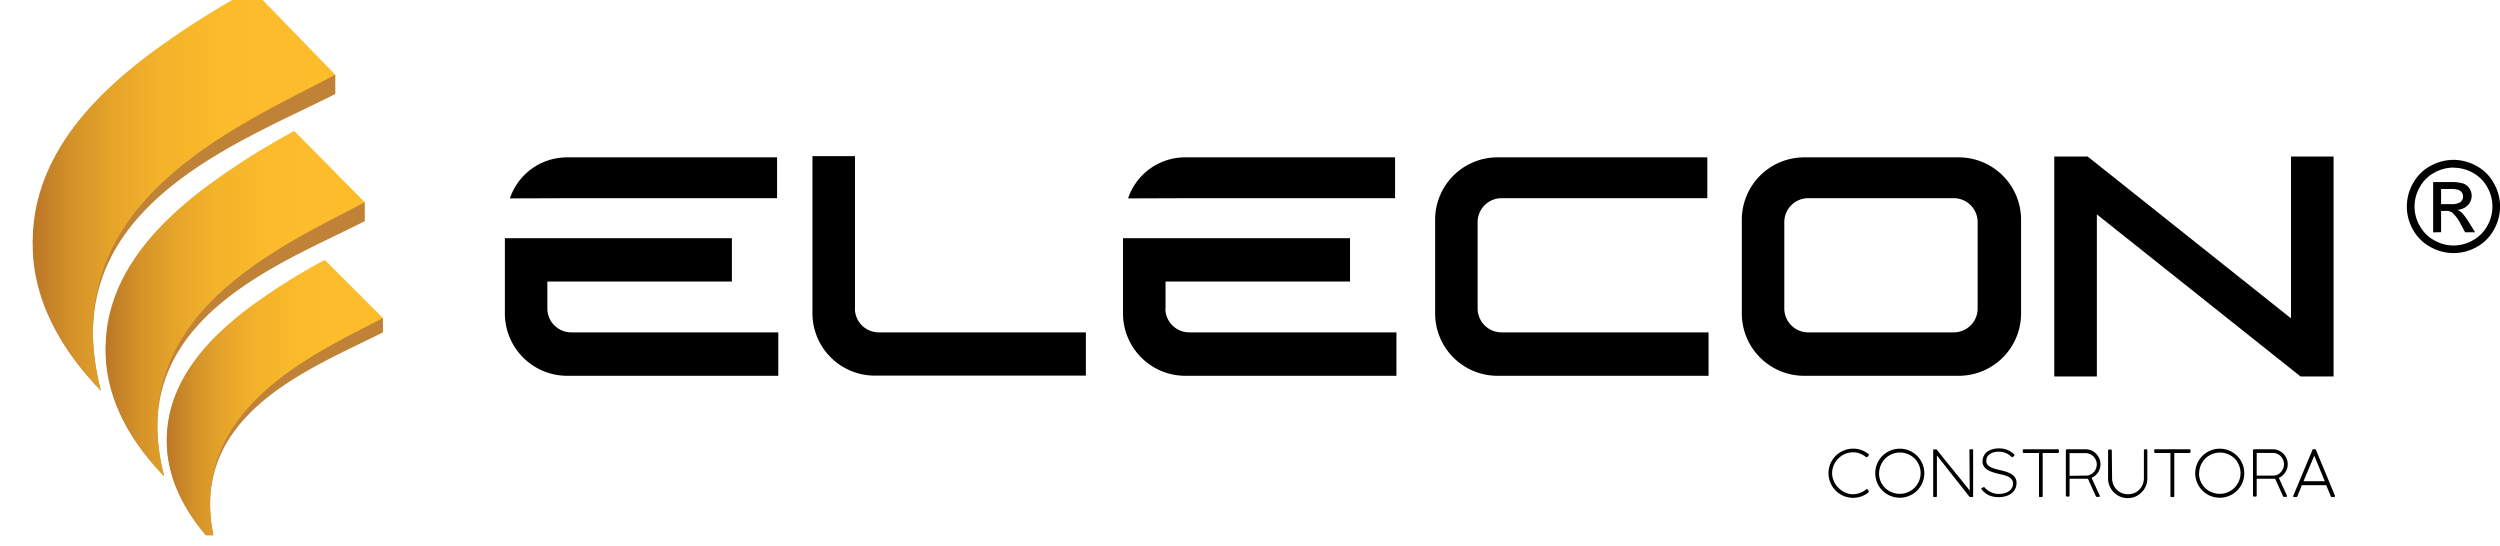 <svg xmlns="http://www.w3.org/2000/svg" xmlns:xlink="http://www.w3.org/1999/xlink" viewBox="0 0 587.82 128.42"><defs><clipPath id="a" transform="translate(2.61 0)"><rect width="585.22" height="125.84" style="fill:none"/></clipPath><clipPath id="b" transform="translate(2.61 0)"><path d="M70.09,63.13a140.5,140.5,0,0,0-13,8.36,76.32,76.32,0,0,0-9.16,7.74c-15.86,15.91-13.62,32.84-2.09,46.61h1.71C41.67,96.28,71,83.31,87.43,74.78L73.74,61.11c-1.16.63-2.38,1.31-3.65,2" style="fill:none"/></clipPath><linearGradient id="c" y1="125.82" x2="1" y2="125.82" gradientTransform="translate(39.23 -6298.81) scale(50.81)" gradientUnits="userSpaceOnUse"><stop offset="0" stop-color="#bb7727"/><stop offset="0.01" stop-color="#bd7927"/><stop offset="0.13" stop-color="#d49229"/><stop offset="0.27" stop-color="#e6a52a"/><stop offset="0.43" stop-color="#f3b32a"/><stop offset="0.63" stop-color="#fbbb2b"/><stop offset="1" stop-color="#fdbd2b"/></linearGradient><clipPath id="d" transform="translate(2.61 0)"><path d="M62.22,33.21a168.16,168.16,0,0,0-15.53,10.1,90.93,90.93,0,0,0-10.94,9.34C15.61,73.06,19.91,94.87,36,112,26.26,74.13,63,58.17,83.16,47.56L66.56,30.78c-1.37.76-2.83,1.57-4.34,2.43" style="fill:none"/></clipPath><linearGradient id="e" y1="125.84" y2="125.84" gradientTransform="translate(24.85 -7595.07) scale(60.92)" xlink:href="#c"/><clipPath id="f" transform="translate(2.61 0)"><path d="M52,0l-.43.25A195.2,195.2,0,0,0,33.53,12,106.77,106.77,0,0,0,20.81,22.84c-23.42,23.74-18.42,49.1.3,69-11.33-44,31.7-61.94,55.12-74.26L59.15,0Z" style="fill:none"/></clipPath><linearGradient id="g" y1="125.86" y2="125.86" gradientTransform="translate(7.71 -8907.2) scale(71.13)" xlink:href="#c"/></defs><g style="clip-path:url(#a)"><path d="M76.64,74.21c-1.15.61-5.28-10.2-6.55-9.5a140.45,140.45,0,0,0-13,8.16,75.51,75.51,0,0,0-9.16,7.55c-16.86,16.51-13.27,34.15.22,48C40,97.79,70.56,86.72,87.43,78.15V74.78Z" transform="translate(2.61 0)" style="fill:#c08236;fill-rule:evenodd"/><path d="M64.66,38.67c-1.38.74-.93-3.58-2.44-2.74a166.32,166.32,0,0,0-15.53,9.74,90.74,90.74,0,0,0-10.94,9C15.61,74.4,19.91,95.46,36,112,26.26,75.43,63,62.27,83.16,52V47.56Z" transform="translate(2.61 0)" style="fill:#c08236;fill-rule:evenodd"/><path d="M59.18,6.42c-1.6.86-5.84-4-7.61-3a198.4,198.4,0,0,0-18,11.33A105.27,105.27,0,0,0,20.81,25.21c-23.42,22.92-18.42,47.41.3,66.64C9.78,49.33,52.81,34,76.23,22.1V17.59Z" transform="translate(2.61 0)" style="fill:#c08236;fill-rule:evenodd"/></g><g style="clip-path:url(#b)"><rect x="34.68" y="61.11" width="55.36" height="64.73" style="fill:url(#c)"/></g><g style="clip-path:url(#d)"><rect x="18.22" y="30.78" width="67.54" height="81.23" style="fill:url(#e)"/></g><g style="clip-path:url(#f)"><rect width="78.84" height="91.86" style="fill:url(#g)"/></g><g style="clip-path:url(#a)"><path d="M198.42,72.55V36.71h-10v37a14.66,14.66,0,0,0,14.62,14.61h49.67V78.15H204a5.62,5.62,0,0,1-5.6-5.6" transform="translate(2.61 0)"/><path d="M126.09,72.55V66.2h43.39V56H116.1V73.75a14.66,14.66,0,0,0,14.62,14.61h49.67V78.15h-48.7a5.62,5.62,0,0,1-5.6-5.6" transform="translate(2.61 0)"/><path d="M131.69,46.6H180.1V37H130.72a14.17,14.17,0,0,0-13.44,9.65Z" transform="translate(2.61 0)"/><path d="M344.82,72.55V52.2a5.63,5.63,0,0,1,5.61-5.6h48.4V37H349.45a14.66,14.66,0,0,0-14.62,14.62V73.75a14.66,14.66,0,0,0,14.62,14.61h49.67V78.15H350.43a5.63,5.63,0,0,1-5.61-5.6" transform="translate(2.61 0)"/><path d="M462.39,72.55h0a5.62,5.62,0,0,1-5.6,5.6H422.53a5.62,5.62,0,0,1-5.6-5.6V52.2a5.62,5.62,0,0,1,5.6-5.6h34.26a5.62,5.62,0,0,1,5.6,5.6ZM458,37H421.56a14.67,14.67,0,0,0-14.62,14.63V73.74a14.66,14.66,0,0,0,14.62,14.62H458A14.66,14.66,0,0,0,472.6,73.74V51.58A14.67,14.67,0,0,0,458,37" transform="translate(2.61 0)"/><polygon points="538.68 36.8 538.68 74.85 490.86 36.8 483.02 36.8 483.02 88.51 493.03 88.51 493.03 50.41 540.91 88.51 548.69 88.51 548.69 36.8 538.68 36.8"/><path d="M271.44,72.55V66.2h43.38V56H261.44V73.75a14.66,14.66,0,0,0,14.62,14.61h49.67V78.15H277a5.62,5.62,0,0,1-5.6-5.6" transform="translate(2.61 0)"/><path d="M277,46.6h48.41V37H276.06a14.15,14.15,0,0,0-13.43,9.65Z" transform="translate(2.61 0)"/><path d="M436.65,106.72a.29.29,0,0,1,.16.23.25.25,0,0,1-.06.16l-.2.26a.44.44,0,0,1-.11.09.14.14,0,0,1-.1.05.62.62,0,0,1-.31-.14,5.69,5.69,0,0,0-1.39-.75,4.32,4.32,0,0,0-1.53-.27,4.91,4.91,0,0,0-1.33.18,5.68,5.68,0,0,0-1.18.51,5.52,5.52,0,0,0-1,.79,4.89,4.89,0,0,0-.76,1,4.4,4.4,0,0,0-.49,1.16,4.46,4.46,0,0,0-.18,1.26,4.32,4.32,0,0,0,.19,1.28,5.06,5.06,0,0,0,.51,1.17,4.77,4.77,0,0,0,.79,1,5.72,5.72,0,0,0,1,.8,5.41,5.41,0,0,0,1.15.52,4.34,4.34,0,0,0,1.24.19,4.43,4.43,0,0,0,.8-.08,4.63,4.63,0,0,0,.81-.22,6.13,6.13,0,0,0,.79-.35,4.33,4.33,0,0,0,.7-.48.34.34,0,0,1,.19-.07.35.35,0,0,1,.28.19l.11.19a.33.33,0,0,1,.06.19.39.39,0,0,1-.15.28,6.33,6.33,0,0,1-1.64.88,5.75,5.75,0,0,1-1.91.31,6,6,0,0,1-1.53-.2,5.4,5.4,0,0,1-1.37-.59,6,6,0,0,1-1.18-.9,5.5,5.5,0,0,1-.9-1.18,6,6,0,0,1-.58-1.38,5.69,5.69,0,0,1-.21-1.55,5.52,5.52,0,0,1,.21-1.52,5,5,0,0,1,.58-1.38,5.7,5.7,0,0,1,.9-1.17,5.5,5.5,0,0,1,1.18-.9,5.91,5.91,0,0,1,1.39-.58,5.61,5.61,0,0,1,1.54-.21,5.52,5.52,0,0,1,1.89.32,5.58,5.58,0,0,1,1.66.91" transform="translate(2.61 0)"/><path d="M438.32,111.28a5.69,5.69,0,0,1,.78-2.92,6.29,6.29,0,0,1,.9-1.17,6,6,0,0,1,1.17-.9,6,6,0,0,1,1.38-.59,6,6,0,0,1,3.06,0,5.78,5.78,0,0,1,3.45,2.66,6,6,0,0,1,.58,1.38,5.67,5.67,0,0,1,.21,1.54,5.54,5.54,0,0,1-.21,1.53,5.76,5.76,0,0,1-.58,1.37,5.66,5.66,0,0,1-3.45,2.64,5.68,5.68,0,0,1-3.06,0,6,6,0,0,1-1.38-.57,5.41,5.41,0,0,1-1.17-.91,5.92,5.92,0,0,1-.9-1.16,6.13,6.13,0,0,1-.58-1.37,6,6,0,0,1-.2-1.53m.88,0a4.85,4.85,0,0,0,.38,1.9,5.18,5.18,0,0,0,1.05,1.55,4.9,4.9,0,0,0,1.56,1,4.81,4.81,0,0,0,1.9.38,5,5,0,0,0,1.29-.17,5.26,5.26,0,0,0,1.17-.49,5.48,5.48,0,0,0,1-.76,4.88,4.88,0,0,0,.77-1,5.18,5.18,0,0,0,.49-1.16,5,5,0,0,0-.21-3.2,5,5,0,0,0-1.05-1.54,4.73,4.73,0,0,0-1.55-1,4.63,4.63,0,0,0-1.89-.39,4.69,4.69,0,0,0-1.3.18,4.89,4.89,0,0,0-2.16,1.25,5.21,5.21,0,0,0-.76,1,4.67,4.67,0,0,0-.49,1.17,4.57,4.57,0,0,0-.18,1.29" transform="translate(2.61 0)"/><path d="M460.46,105.89a.24.24,0,0,1,.27-.26h.34c.18,0,.26.09.26.24v10.77c0,.16-.1.24-.28.24h-.35a.35.35,0,0,1-.26-.11l-7.63-9.68v9.52c0,.18-.09.27-.28.27h-.32a.24.24,0,0,1-.27-.27v-10.7c0-.07,0-.12,0-.16a.18.18,0,0,1,.09-.08.65.65,0,0,1,.22,0h.41a.19.19,0,0,1,.14.08l1.86,2.34,2,2.46,2,2.46c.65.81,1.28,1.59,1.87,2.34Z" transform="translate(2.61 0)"/><path d="M463.32,114.86l.25-.23a.36.36,0,0,1,.25-.08.2.2,0,0,1,.15,0l.09.1a5.26,5.26,0,0,0,.7.64,4.41,4.41,0,0,0,.82.46,4,4,0,0,0,.87.29,3.92,3.92,0,0,0,.89.1,5.48,5.48,0,0,0,1.21-.14,3.35,3.35,0,0,0,1.08-.43,2.49,2.49,0,0,0,.78-.77,2.17,2.17,0,0,0,.29-1.14,1.51,1.51,0,0,0-.15-.68,1.48,1.48,0,0,0-.41-.52,2.75,2.75,0,0,0-.59-.39,6.94,6.94,0,0,0-.73-.29q-.37-.12-.78-.21l-.78-.18a11.65,11.65,0,0,1-1.64-.48,4.66,4.66,0,0,1-1.16-.61,2.26,2.26,0,0,1-.69-.8,2.19,2.19,0,0,1-.23-1,2.72,2.72,0,0,1,.28-1.26,2.67,2.67,0,0,1,.78-1,3.71,3.71,0,0,1,1.23-.6,5.37,5.37,0,0,1,1.61-.21,5.29,5.29,0,0,1,1.87.33,4.55,4.55,0,0,1,1.58,1,2.06,2.06,0,0,0,.15.15.2.2,0,0,1,0,.13.21.21,0,0,1-.07.13l-.23.23-.11.09a.12.12,0,0,1-.09,0,.49.49,0,0,1-.27-.14,5.79,5.79,0,0,0-.55-.43,4.15,4.15,0,0,0-1.41-.62,3.9,3.9,0,0,0-.94-.09,4.16,4.16,0,0,0-1.29.17,2.73,2.73,0,0,0-.92.46,1.92,1.92,0,0,0-.56.69,2,2,0,0,0-.18.83,1.4,1.4,0,0,0,.11.6,1.45,1.45,0,0,0,.34.48,2.21,2.21,0,0,0,.51.36,6.24,6.24,0,0,0,.63.28,7.16,7.16,0,0,0,.7.22l.75.19c.29.06.6.14.91.22s.62.18.93.28a7.45,7.45,0,0,1,.86.38,3.42,3.42,0,0,1,.71.52,2.47,2.47,0,0,1,.48.71,2.2,2.2,0,0,1,.18.93,3.11,3.11,0,0,1-.33,1.46,3.07,3.07,0,0,1-.91,1.05,3.92,3.92,0,0,1-1.35.64,6.34,6.34,0,0,1-1.66.22,6.1,6.1,0,0,1-1.13-.11,4.73,4.73,0,0,1-1.05-.32,4.36,4.36,0,0,1-.95-.57,4.55,4.55,0,0,1-.82-.82.42.42,0,0,1-.08-.12.21.21,0,0,1,0-.12.19.19,0,0,1,.07-.12" transform="translate(2.61 0)"/><path d="M481.2,105.63a.32.32,0,0,1,.2.07.28.28,0,0,1,.1.21v.31a.32.32,0,0,1-.08.21.29.29,0,0,1-.22.08h-3.52V116.6a.24.24,0,0,1-.28.28h-.31a.24.24,0,0,1-.28-.28V106.51h-3.55c-.17,0-.26-.1-.26-.29v-.31a.33.33,0,0,1,.06-.21.32.32,0,0,1,.2-.07Z" transform="translate(2.61 0)"/><path d="M487.76,105.63a3.55,3.55,0,0,1,1.38.29,3.71,3.71,0,0,1,1.11.76,3.93,3.93,0,0,1,.75,1.12,3.52,3.52,0,0,1,.27,1.37,3.88,3.88,0,0,1-.15,1,3.62,3.62,0,0,1-.43.91,4.67,4.67,0,0,1-.66.75,3.84,3.84,0,0,1-.84.53l1.9,4.16a.63.63,0,0,1,0,.14.27.27,0,0,1,0,.11s0,0-.09.06l-.21,0h-.41a.19.19,0,0,1-.19-.14l-1.87-4.12-.3,0a2,2,0,0,1-.35,0H484v3.92a.23.23,0,0,1-.27.27h-.32a.25.25,0,0,1-.28-.27V105.88a.63.63,0,0,1,.11-.19.21.21,0,0,1,.17-.06Zm-.44,6.2h.12l.59,0a1.92,1.92,0,0,0,.57-.11,2.76,2.76,0,0,0,.72-.38,2.8,2.8,0,0,0,.57-.57,2.45,2.45,0,0,0,.37-.74,2.6,2.6,0,0,0,.14-.84,2.56,2.56,0,0,0-.21-1,2.61,2.61,0,0,0-.56-.86,2.76,2.76,0,0,0-.85-.57,2.58,2.58,0,0,0-1-.22H484v5.34Z" transform="translate(2.61 0)"/><path d="M494,112.37a4,4,0,0,0,.28,1.51,3.63,3.63,0,0,0,.77,1.21,3.67,3.67,0,0,0,1.18.82,3.91,3.91,0,0,0,1.51.29,4,4,0,0,0,1.52-.29,3.67,3.67,0,0,0,1.18-.82,3.9,3.9,0,0,0,.77-1.21,4.17,4.17,0,0,0,.27-1.51V105.9a.27.27,0,0,1,.08-.19.29.29,0,0,1,.21-.08H502a.38.38,0,0,1,.21.07.25.25,0,0,1,.08.21v6.58a4.57,4.57,0,0,1-.37,1.83,4.45,4.45,0,0,1-1,1.45,4.39,4.39,0,0,1-1.46,1,4.64,4.64,0,0,1-1.79.35,5.06,5.06,0,0,1-1.23-.16,4.68,4.68,0,0,1-1.1-.47,5.49,5.49,0,0,1-.93-.72,5,5,0,0,1-.72-.94,4.93,4.93,0,0,1-.47-1.1,4.49,4.49,0,0,1-.16-1.22v-6.55a.25.25,0,0,1,.07-.19.21.21,0,0,1,.19-.09h.33a.29.29,0,0,1,.19.08.25.25,0,0,1,.09.19Z" transform="translate(2.61 0)"/><path d="M512.14,105.63a.33.33,0,0,1,.21.07.28.28,0,0,1,.1.21v.31a.32.32,0,0,1-.08.21.3.3,0,0,1-.23.08h-3.51V116.6a.24.24,0,0,1-.28.28H508a.24.24,0,0,1-.28-.28V106.51h-3.55c-.18,0-.27-.1-.27-.29v-.31a.33.33,0,0,1,.07-.21.32.32,0,0,1,.2-.07Z" transform="translate(2.61 0)"/><path d="M513.55,111.28a5.83,5.83,0,0,1,.79-2.92,6.29,6.29,0,0,1,.9-1.17,5.7,5.7,0,0,1,1.17-.9,6.16,6.16,0,0,1,1.37-.59,6.1,6.1,0,0,1,1.55-.2,6,6,0,0,1,1.52.2,6,6,0,0,1,1.38.59,5.64,5.64,0,0,1,1.16.9,5.41,5.41,0,0,1,.91,1.17,6.49,6.49,0,0,1,.58,1.38,5.66,5.66,0,0,1,.2,1.54,5.54,5.54,0,0,1-.2,1.53,6.2,6.2,0,0,1-.58,1.37,5.41,5.41,0,0,1-.91,1.17,5.64,5.64,0,0,1-1.16.9,6,6,0,0,1-1.38.57,5.59,5.59,0,0,1-1.53.21,5.67,5.67,0,0,1-1.54-.21,6,6,0,0,1-1.38-.57,5.61,5.61,0,0,1-1.16-.91,5.92,5.92,0,0,1-.9-1.16,5.7,5.7,0,0,1-.58-1.37,5.59,5.59,0,0,1-.21-1.53m.89,0a4.82,4.82,0,0,0,1.43,3.45,4.75,4.75,0,0,0,1.55,1,4.86,4.86,0,0,0,1.91.38,5.07,5.07,0,0,0,1.29-.17,4.93,4.93,0,0,0,2.15-1.25,5.08,5.08,0,0,0,1.26-2.15,5.15,5.15,0,0,0,.17-1.3,4.72,4.72,0,0,0-.39-1.9,4.81,4.81,0,0,0-1-1.54,4.73,4.73,0,0,0-1.55-1,4.63,4.63,0,0,0-1.89-.39,4.71,4.71,0,0,0-1.31.18,4.4,4.4,0,0,0-1.16.49,4.35,4.35,0,0,0-1,.76,5.26,5.26,0,0,0-.77,1,5.07,5.07,0,0,0-.49,1.17,5,5,0,0,0-.17,1.29" transform="translate(2.61 0)"/><path d="M531.79,105.63a3.46,3.46,0,0,1,1.37.29,3.64,3.64,0,0,1,1.12.76,3.7,3.7,0,0,1,.74,1.12,3.36,3.36,0,0,1,.28,1.37,3.88,3.88,0,0,1-.15,1,3.65,3.65,0,0,1-.44.91,4.17,4.17,0,0,1-.65.75,3.91,3.91,0,0,1-.85.53l1.9,4.16a.33.33,0,0,1,0,.14.31.31,0,0,1,0,.11.12.12,0,0,1-.09.06l-.21,0h-.41a.2.2,0,0,1-.2-.14l-1.86-4.12-.3,0a2.06,2.06,0,0,1-.36,0H528v3.92a.23.23,0,0,1-.27.27h-.32a.25.25,0,0,1-.28-.27V105.88a1,1,0,0,1,.1-.19.23.23,0,0,1,.18-.06Zm-.44,6.2h.12l.58,0a1.8,1.8,0,0,0,.57-.11,2.68,2.68,0,0,0,1.3-1,2.45,2.45,0,0,0,.37-.74,2.59,2.59,0,0,0,.13-.84,2.56,2.56,0,0,0-.2-1,2.56,2.56,0,0,0-1.41-1.43,2.58,2.58,0,0,0-1-.22H528v5.34Z" transform="translate(2.61 0)"/><path d="M536.61,116.61c0-.11.07-.22.11-.32l.11-.27,4.26-10.19a.46.46,0,0,1,.09-.15.18.18,0,0,1,.17-.07h.32a.18.18,0,0,1,.17.07l.11.13,4.44,10.71s0,0,0,.07a.32.32,0,0,1,0,.08q0,.19-.24.21h-.46a.27.27,0,0,1-.27-.21l-1.07-2.58h-5.74c-.19.49-.38,1-.56,1.39l-.49,1.21a.27.27,0,0,1-.26.18h-.47c-.16,0-.24-.08-.24-.2v-.07m2.42-3.45h5l-2.47-6Z" transform="translate(2.61 0)"/><path d="M574.26,37.58A11.27,11.27,0,0,1,579.65,39a10.14,10.14,0,0,1,4.1,4.06,11,11,0,0,1,0,11,10.18,10.18,0,0,1-4,4,11,11,0,0,1-10.91,0,10.21,10.21,0,0,1-4.06-4,11,11,0,0,1,0-11,10.14,10.14,0,0,1,4.1-4.06,11.3,11.3,0,0,1,5.39-1.41m0,1.82a9.27,9.27,0,0,0-4.49,1.18A8.46,8.46,0,0,0,566.35,44a9.07,9.07,0,0,0,0,9.12,8.48,8.48,0,0,0,3.39,3.38,9.08,9.08,0,0,0,9.09,0,8.52,8.52,0,0,0,3.38-3.38,9.13,9.13,0,0,0,0-9.12,8.46,8.46,0,0,0-3.42-3.39,9.3,9.3,0,0,0-4.49-1.18m-4.81,15.21V42.81h4.06a9.91,9.91,0,0,1,3,.33A2.88,2.88,0,0,1,578,44.28a3.08,3.08,0,0,1,.55,1.73,3.16,3.16,0,0,1-.92,2.25,3.68,3.68,0,0,1-2.45,1.07,3.43,3.43,0,0,1,1,.63,13,13,0,0,1,1.74,2.34l1.44,2.31H577l-1-1.86A9.44,9.44,0,0,0,574,50a2.46,2.46,0,0,0-1.52-.41h-1.12v5ZM571.36,48h2.31a3.83,3.83,0,0,0,2.26-.49,1.71,1.71,0,0,0,.31-2.25,1.8,1.8,0,0,0-.81-.62,6.16,6.16,0,0,0-1.91-.2h-2.16Z" transform="translate(2.61 0)"/></g></svg>